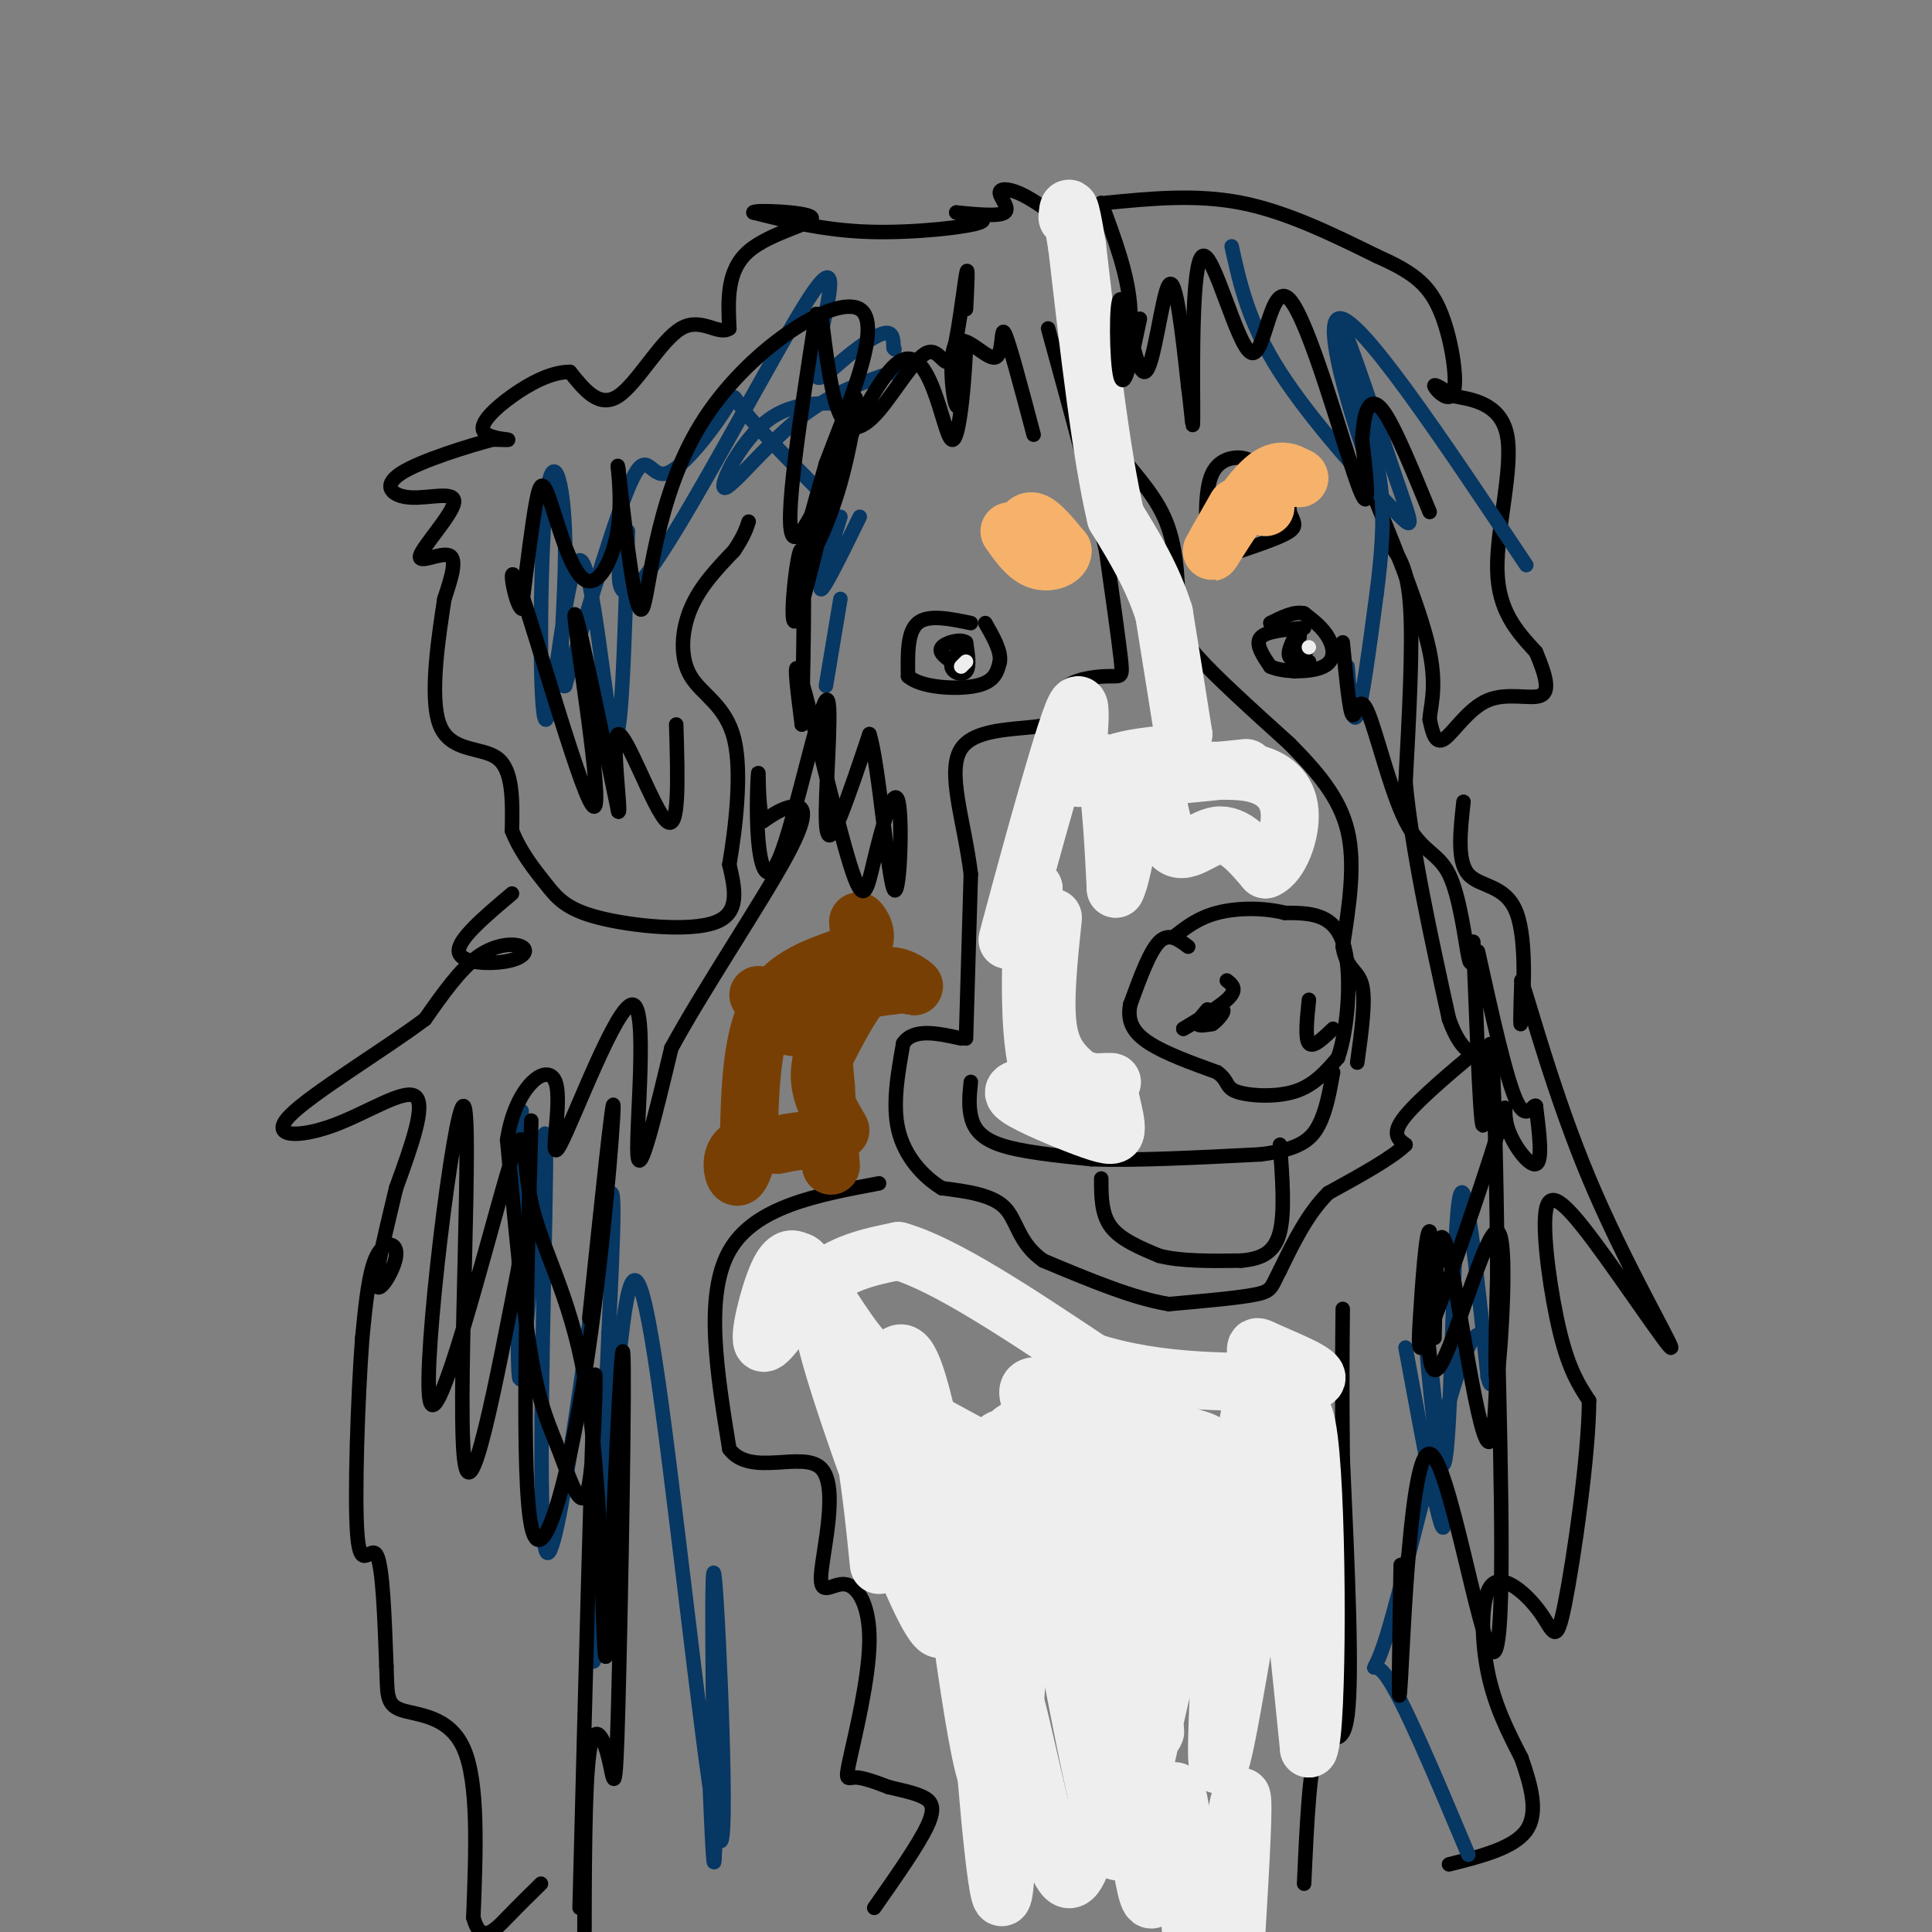 <svg viewBox='0 0 400 400' version='1.1' xmlns='http://www.w3.org/2000/svg' xmlns:xlink='http://www.w3.org/1999/xlink'><rect x="0" y="0" width="400" height="400" fill="#808080" stroke="none"/><g fill='none' stroke='#000000' stroke-width='3' stroke-linecap='round' stroke-linejoin='round'><path d='M219,45c-2.839,-1.994 -5.679,-3.988 -8,-5c-2.321,-1.012 -4.125,-1.042 -4,0c0.125,1.042 2.179,3.155 1,4c-1.179,0.845 -5.589,0.423 -10,0'/><path d='M198,44c0.667,0.286 7.333,1.000 5,2c-2.333,1.000 -13.667,2.286 -23,2c-9.333,-0.286 -16.667,-2.143 -24,-4'/><path d='M156,44c-0.274,-0.619 11.042,-0.167 12,1c0.958,1.167 -8.440,3.048 -13,7c-4.560,3.952 -4.280,9.976 -4,16'/><path d='M151,68c-2.226,1.583 -5.792,-2.458 -10,0c-4.208,2.458 -9.060,11.417 -13,14c-3.940,2.583 -6.970,-1.208 -10,-5'/><path d='M118,77c-3.812,-0.033 -8.341,2.383 -12,5c-3.659,2.617 -6.447,5.435 -6,7c0.447,1.565 4.128,1.876 5,2c0.872,0.124 -1.064,0.062 -3,0'/><path d='M102,91c-4.705,1.248 -14.968,4.369 -19,7c-4.032,2.631 -1.835,4.771 2,5c3.835,0.229 9.306,-1.454 9,1c-0.306,2.454 -6.390,9.045 -7,11c-0.610,1.955 4.254,-0.727 6,0c1.746,0.727 0.373,4.864 -1,9'/><path d='M92,124c-1.060,7.036 -3.208,20.125 -1,26c2.208,5.875 8.774,4.536 12,7c3.226,2.464 3.113,8.732 3,15'/><path d='M106,172c1.756,4.442 4.646,8.046 7,11c2.354,2.954 4.172,5.257 11,7c6.828,1.743 18.665,2.927 24,1c5.335,-1.927 4.167,-6.963 3,-12'/><path d='M151,179c1.207,-7.142 2.726,-18.997 1,-26c-1.726,-7.003 -6.695,-9.155 -9,-13c-2.305,-3.845 -1.944,-9.384 0,-14c1.944,-4.616 5.472,-8.308 9,-12'/><path d='M152,114c2.000,-3.000 2.500,-4.500 3,-6'/><path d='M229,42c9.333,-0.917 18.667,-1.833 28,0c9.333,1.833 18.667,6.417 28,11'/><path d='M285,53c7.018,3.140 10.561,5.491 13,11c2.439,5.509 3.772,14.175 3,17c-0.772,2.825 -3.649,-0.193 -4,-1c-0.351,-0.807 1.825,0.596 4,2'/><path d='M301,82c3.321,0.655 9.625,1.292 11,8c1.375,6.708 -2.179,19.488 -2,28c0.179,8.512 4.089,12.756 8,17'/><path d='M318,135c1.997,4.748 2.989,8.118 1,9c-1.989,0.882 -6.959,-0.724 -11,1c-4.041,1.724 -7.155,6.778 -9,8c-1.845,1.222 -2.423,-1.389 -3,-4'/><path d='M296,149c0.022,-2.356 1.578,-6.244 0,-14c-1.578,-7.756 -6.289,-19.378 -11,-31'/><path d='M288,113c1.750,2.417 3.500,4.833 4,13c0.500,8.167 -0.250,22.083 -1,36'/><path d='M291,162c1.333,14.167 5.167,31.583 9,49'/><path d='M300,211c3.071,8.750 6.250,6.125 4,8c-2.250,1.875 -9.929,8.250 -13,12c-3.071,3.750 -1.536,4.875 0,6'/><path d='M291,237c-2.667,2.667 -9.333,6.333 -16,10'/><path d='M275,247c-4.333,4.333 -7.167,10.167 -10,16'/><path d='M265,263c-1.867,3.511 -1.533,4.289 -5,5c-3.467,0.711 -10.733,1.356 -18,2'/><path d='M242,270c-7.333,-1.167 -16.667,-5.083 -26,-9'/><path d='M216,261c-5.244,-3.667 -5.356,-8.333 -8,-11c-2.644,-2.667 -7.822,-3.333 -13,-4'/><path d='M195,246c-4.067,-2.489 -7.733,-6.711 -9,-12c-1.267,-5.289 -0.133,-11.644 1,-18'/><path d='M187,216c2.167,-3.167 7.083,-2.083 12,-1'/><path d='M200,215c0.000,0.000 1.000,-34.000 1,-34'/><path d='M201,181c-1.321,-10.940 -5.125,-21.292 -2,-26c3.125,-4.708 13.179,-3.774 18,-5c4.821,-1.226 4.411,-4.613 4,-8'/><path d='M221,142c2.500,-1.714 6.750,-2.000 9,-2c2.250,0.000 2.500,0.286 2,-4c-0.500,-4.286 -1.750,-13.143 -3,-22'/><path d='M229,114c-2.500,-11.333 -7.250,-28.667 -12,-46'/><path d='M221,65c0.000,0.000 -2.000,-21.000 -2,-21'/><path d='M228,42c2.833,7.583 5.667,15.167 6,22c0.333,6.833 -1.833,12.917 -4,19'/><path d='M230,83c-0.952,4.595 -1.333,6.583 1,10c2.333,3.417 7.381,8.262 10,14c2.619,5.738 2.810,12.369 3,19'/><path d='M244,126c0.511,4.378 0.289,5.822 4,10c3.711,4.178 11.356,11.089 19,18'/><path d='M267,154c5.667,5.733 10.333,11.067 12,18c1.667,6.933 0.333,15.467 -1,24'/><path d='M278,196c0.778,4.800 3.222,4.800 4,8c0.778,3.200 -0.111,9.600 -1,16'/><path d='M246,196c-2.000,-1.500 -4.000,-3.000 -6,-1c-2.000,2.000 -4.000,7.500 -6,13'/><path d='M234,208c-0.667,3.533 0.667,5.867 4,8c3.333,2.133 8.667,4.067 14,6'/><path d='M252,222c2.464,1.750 1.625,3.125 4,4c2.375,0.875 7.964,1.250 12,0c4.036,-1.250 6.518,-4.125 9,-7'/><path d='M277,219c2.156,-6.156 3.044,-18.044 1,-24c-2.044,-5.956 -7.022,-5.978 -12,-6'/><path d='M266,189c-4.578,-1.156 -10.022,-1.044 -14,0c-3.978,1.044 -6.489,3.022 -9,5'/><path d='M250,209c-1.083,1.250 -2.167,2.500 -2,3c0.167,0.500 1.583,0.250 3,0'/><path d='M251,212c1.267,-0.844 2.933,-2.956 2,-3c-0.933,-0.044 -4.467,1.978 -8,4'/><path d='M245,213c0.756,-0.533 6.644,-3.867 9,-6c2.356,-2.133 1.178,-3.067 0,-4'/><path d='M271,207c-0.417,4.000 -0.833,8.000 0,9c0.833,1.000 2.917,-1.000 5,-3'/><path d='M201,224c-0.244,2.356 -0.489,4.711 0,7c0.489,2.289 1.711,4.511 6,6c4.289,1.489 11.644,2.244 19,3'/><path d='M226,240c9.000,0.333 22.000,-0.333 35,-1'/><path d='M261,239c7.978,-1.000 10.422,-3.000 12,-6c1.578,-3.000 2.289,-7.000 3,-11'/><path d='M228,244c0.000,3.667 0.000,7.333 2,10c2.000,2.667 6.000,4.333 10,6'/><path d='M240,260c4.500,1.167 10.750,1.083 17,1'/><path d='M257,261c4.422,-0.378 6.978,-1.822 8,-6c1.022,-4.178 0.511,-11.089 0,-18'/><path d='M201,129c-4.417,-0.917 -8.833,-1.833 -11,0c-2.167,1.833 -2.083,6.417 -2,11'/><path d='M188,140c2.578,2.378 10.022,2.822 14,2c3.978,-0.822 4.489,-2.911 5,-5'/><path d='M207,137c0.333,-2.167 -1.333,-5.083 -3,-8'/><path d='M200,133c-1.600,1.867 -3.200,3.733 -3,5c0.200,1.267 2.200,1.933 3,1c0.800,-0.933 0.400,-3.467 0,-6'/><path d='M200,133c-1.200,-0.844 -4.200,0.044 -5,1c-0.800,0.956 0.600,1.978 2,3'/><path d='M197,137c0.333,0.500 0.167,0.250 0,0'/><path d='M270,130c-3.917,0.333 -7.833,0.667 -9,2c-1.167,1.333 0.417,3.667 2,6'/><path d='M263,138c2.679,1.226 8.375,1.292 11,0c2.625,-1.292 2.179,-3.940 1,-6c-1.179,-2.060 -3.089,-3.530 -5,-5'/><path d='M270,127c-2.000,-0.500 -4.500,0.750 -7,2'/><path d='M271,134c-1.417,1.833 -2.833,3.667 -3,4c-0.167,0.333 0.917,-0.833 2,-2'/><path d='M250,115c-0.333,-6.778 -0.667,-13.556 1,-17c1.667,-3.444 5.333,-3.556 7,-3c1.667,0.556 1.333,1.778 1,3'/><path d='M259,98c1.400,0.111 4.400,-1.111 6,0c1.600,1.111 1.800,4.556 2,8'/><path d='M267,106c0.756,1.956 1.644,2.844 0,4c-1.644,1.156 -5.822,2.578 -10,4'/><path d='M106,185c-5.636,4.759 -11.273,9.518 -11,12c0.273,2.482 6.455,2.686 10,2c3.545,-0.686 4.455,-2.262 3,-3c-1.455,-0.738 -5.273,-0.640 -9,2c-3.727,2.640 -7.364,7.820 -11,13'/><path d='M88,211c-8.305,6.263 -23.566,15.421 -28,20c-4.434,4.579 1.960,4.579 9,2c7.040,-2.579 14.726,-7.737 17,-6c2.274,1.737 -0.863,10.368 -4,19'/><path d='M82,246c-1.821,7.778 -4.375,17.724 -4,20c0.375,2.276 3.678,-3.118 4,-6c0.322,-2.882 -2.337,-3.252 -4,0c-1.663,3.252 -2.332,10.126 -3,17'/><path d='M75,277c-0.905,11.940 -1.667,33.292 -1,41c0.667,7.708 2.762,1.774 4,4c1.238,2.226 1.619,12.613 2,23'/><path d='M80,345c0.238,5.536 -0.167,7.875 3,9c3.167,1.125 9.905,1.036 13,8c3.095,6.964 2.548,20.982 2,35'/><path d='M98,397c1.556,5.756 4.444,2.644 7,0c2.556,-2.644 4.778,-4.822 7,-7'/><path d='M303,166c-0.679,6.137 -1.357,12.274 1,15c2.357,2.726 7.750,2.042 10,8c2.250,5.958 1.357,18.560 1,22c-0.357,3.440 -0.179,-2.280 0,-8'/><path d='M315,203c1.925,5.618 6.736,23.665 14,41c7.264,17.335 16.980,33.960 17,35c0.020,1.040 -9.654,-13.505 -16,-22c-6.346,-8.495 -9.362,-10.941 -10,-6c-0.638,4.941 1.104,17.269 3,25c1.896,7.731 3.948,10.866 6,14'/><path d='M329,290c-0.053,11.398 -3.185,32.894 -5,42c-1.815,9.106 -2.311,5.822 -5,2c-2.689,-3.822 -7.570,-8.183 -10,-6c-2.430,2.183 -2.409,10.909 -1,18c1.409,7.091 4.204,12.545 7,18'/><path d='M315,364c2.022,5.822 3.578,11.378 1,15c-2.578,3.622 -9.289,5.311 -16,7'/><path d='M270,390c0.578,-12.756 1.156,-25.511 3,-29c1.844,-3.489 4.956,2.289 6,-6c1.044,-8.289 0.022,-30.644 -1,-53'/><path d='M278,302c-0.167,-14.000 -0.083,-22.500 0,-31'/><path d='M182,245c-12.917,2.417 -25.833,4.833 -31,14c-5.167,9.167 -2.583,25.083 0,41'/><path d='M151,300c4.358,5.921 15.255,0.222 19,4c3.745,3.778 0.340,17.031 0,22c-0.340,4.969 2.384,1.652 5,2c2.616,0.348 5.124,4.361 5,12c-0.124,7.639 -2.880,18.903 -4,24c-1.120,5.097 -0.606,4.028 1,4c1.606,-0.028 4.303,0.986 7,2'/><path d='M184,370c2.476,0.607 5.167,1.125 7,2c1.833,0.875 2.810,2.107 1,6c-1.810,3.893 -6.405,10.446 -11,17'/></g>
<g fill='none' stroke='#783f04' stroke-width='12' stroke-linecap='round' stroke-linejoin='round'><path d='M157,206c2.953,2.382 5.905,4.764 8,3c2.095,-1.764 3.332,-7.674 2,-7c-1.332,0.674 -5.233,7.933 -4,10c1.233,2.067 7.601,-1.059 11,-3c3.399,-1.941 3.828,-2.697 4,-5c0.172,-2.303 0.086,-6.151 0,-10'/><path d='M178,194c-0.195,-2.530 -0.681,-3.853 0,-3c0.681,0.853 2.530,3.884 -1,6c-3.530,2.116 -12.437,3.319 -17,10c-4.563,6.681 -4.781,18.841 -5,31'/><path d='M155,238c-1.417,6.214 -2.458,6.250 -3,5c-0.542,-1.250 -0.583,-3.786 1,-5c1.583,-1.214 4.792,-1.107 8,-1'/><path d='M161,237c3.143,-0.583 7.000,-1.542 9,0c2.000,1.542 2.143,5.583 2,4c-0.143,-1.583 -0.571,-8.792 -1,-16'/><path d='M171,225c-0.511,-5.822 -1.289,-12.378 1,-16c2.289,-3.622 7.644,-4.311 13,-5'/><path d='M185,204c3.262,-0.512 4.917,0.708 4,0c-0.917,-0.708 -4.405,-3.345 -8,-1c-3.595,2.345 -7.298,9.673 -11,17'/><path d='M170,220c-1.167,5.167 1.417,9.583 4,14'/></g>
<g fill='none' stroke='#f6b26b' stroke-width='12' stroke-linecap='round' stroke-linejoin='round'><path d='M211,111c0.750,-1.750 1.500,-3.500 3,-3c1.500,0.500 3.750,3.250 6,6'/><path d='M220,114c0.089,1.644 -2.689,2.756 -5,2c-2.311,-0.756 -4.156,-3.378 -6,-6'/><path d='M256,105c-3.044,5.333 -6.089,10.667 -5,9c1.089,-1.667 6.311,-10.333 10,-14c3.689,-3.667 5.844,-2.333 8,-1'/><path d='M269,99c0.222,-0.422 -3.222,-0.978 -5,0c-1.778,0.978 -1.889,3.489 -2,6'/></g>
<g fill='none' stroke='#eeeeee' stroke-width='12' stroke-linecap='round' stroke-linejoin='round'><path d='M237,326c-1.947,-2.939 -3.893,-5.879 -6,-8c-2.107,-2.121 -4.374,-3.425 -1,9c3.374,12.425 12.389,38.578 8,30c-4.389,-8.578 -22.182,-51.886 -25,-52c-2.818,-0.114 9.338,42.968 14,57c4.662,14.032 1.831,-0.984 -1,-16'/><path d='M226,346c-4.368,-16.739 -14.789,-50.586 -19,-48c-4.211,2.586 -2.214,41.604 -4,44c-1.786,2.396 -7.355,-31.832 -11,-48c-3.645,-16.168 -5.366,-14.276 -7,-13c-1.634,1.276 -3.181,1.936 -6,-1c-2.819,-2.936 -6.909,-9.468 -11,-16'/><path d='M168,264c-2.220,-3.064 -2.269,-2.724 -3,-3c-0.731,-0.276 -2.144,-1.167 -4,3c-1.856,4.167 -4.153,13.391 -3,14c1.153,0.609 5.758,-7.397 11,-12c5.242,-4.603 11.121,-5.801 17,-7'/><path d='M186,259c9.500,2.667 24.750,12.833 40,23'/><path d='M226,282c14.167,4.500 29.583,4.250 45,4'/><path d='M271,286c5.286,-0.630 -3.997,-4.204 -8,-6c-4.003,-1.796 -2.724,-1.813 -3,3c-0.276,4.813 -2.105,14.455 -3,21c-0.895,6.545 -0.856,9.993 0,3c0.856,-6.993 2.530,-24.427 5,-17c2.470,7.427 5.735,39.713 9,72'/><path d='M271,362c1.833,-3.667 1.917,-48.833 0,-64c-1.917,-15.167 -5.834,-0.335 -10,22c-4.166,22.335 -8.581,52.172 -9,44c-0.419,-8.172 3.156,-54.354 0,-54c-3.156,0.354 -13.045,47.244 -17,64c-3.955,16.756 -1.978,3.378 0,-10'/><path d='M235,364c-0.022,-14.690 -0.079,-46.414 0,-54c0.079,-7.586 0.292,8.967 0,32c-0.292,23.033 -1.089,52.545 -6,37c-4.911,-15.545 -13.938,-76.147 -18,-78c-4.062,-1.853 -3.161,55.042 -5,66c-1.839,10.958 -6.420,-24.021 -11,-59'/><path d='M195,308c-3.163,-14.660 -5.570,-21.809 -4,-10c1.570,11.809 7.119,42.577 3,39c-4.119,-3.577 -17.905,-41.497 -22,-56c-4.095,-14.503 1.500,-5.588 5,9c3.500,14.588 4.904,34.851 5,34c0.096,-0.851 -1.115,-22.814 -1,-32c0.115,-9.186 1.558,-5.593 3,-2'/><path d='M184,290c9.612,4.792 32.144,17.774 44,23c11.856,5.226 13.038,2.698 14,1c0.962,-1.698 1.705,-2.566 0,-5c-1.705,-2.434 -5.860,-6.436 -10,-9c-4.140,-2.564 -8.267,-3.692 -9,-2c-0.733,1.692 1.928,6.205 6,8c4.072,1.795 9.555,0.873 15,-1c5.445,-1.873 10.851,-4.698 4,-7c-6.851,-2.302 -25.960,-4.081 -34,-3c-8.040,1.081 -5.011,5.023 -3,7c2.011,1.977 3.006,1.988 4,2'/><path d='M215,304c1.868,0.636 4.538,1.225 7,2c2.462,0.775 4.717,1.734 1,-3c-3.717,-4.734 -13.407,-15.162 -9,-16c4.407,-0.838 22.910,7.914 26,12c3.090,4.086 -9.234,3.508 -16,1c-6.766,-2.508 -7.976,-6.944 -10,10c-2.024,16.944 -4.864,55.270 -6,70c-1.136,14.730 -0.568,5.865 0,-3'/><path d='M208,377c-1.345,-10.726 -4.708,-36.042 -5,-31c-0.292,5.042 2.488,40.440 4,46c1.512,5.560 1.756,-18.720 2,-43'/><path d='M209,349c2.516,4.750 7.807,38.126 12,40c4.193,1.874 7.289,-27.756 10,-28c2.711,-0.244 5.038,28.896 7,32c1.962,3.104 3.561,-19.827 5,-22c1.439,-2.173 2.720,16.414 4,35'/><path d='M252,401c2.167,-14.417 4.333,-28.833 5,-29c0.667,-0.167 -0.167,13.917 -1,28'/><path d='M218,190c-0.917,8.750 -1.833,17.500 -1,23c0.833,5.500 3.417,7.750 6,10'/><path d='M223,223c3.244,1.733 8.356,1.067 7,1c-1.356,-0.067 -9.178,0.467 -17,1'/><path d='M213,225c-3.622,0.490 -4.177,1.214 -1,3c3.177,1.786 10.086,4.635 14,6c3.914,1.365 4.833,1.247 5,0c0.167,-1.247 -0.416,-3.624 -1,-6'/><path d='M230,228c-3.178,-0.044 -10.622,2.844 -14,-4c-3.378,-6.844 -2.689,-23.422 -2,-40'/><path d='M214,184c-2.233,-1.193 -6.817,15.824 -5,9c1.817,-6.824 10.033,-37.489 13,-45c2.967,-7.511 0.683,8.132 1,12c0.317,3.868 3.233,-4.038 5,-2c1.767,2.038 2.383,14.019 3,26'/><path d='M231,184c1.648,-2.587 4.266,-22.054 6,-25c1.734,-2.946 2.582,10.630 5,15c2.418,4.370 6.405,-0.466 10,-1c3.595,-0.534 6.797,3.233 10,7'/><path d='M262,180c2.960,-1.144 5.360,-7.502 5,-12c-0.360,-4.498 -3.482,-7.134 -8,-8c-4.518,-0.866 -10.434,0.038 -13,-1c-2.566,-1.038 -1.783,-4.019 -1,-7'/><path d='M245,152c-0.833,-5.333 -2.417,-15.167 -4,-25'/><path d='M241,127c-2.333,-7.500 -6.167,-13.750 -10,-20'/><path d='M231,107c-3.000,-12.667 -5.500,-34.333 -8,-56'/><path d='M223,51c-1.667,-10.333 -1.833,-8.167 -2,-6'/><path d='M243,156c-4.600,0.467 -9.200,0.933 -12,2c-2.800,1.067 -3.800,2.733 1,3c4.800,0.267 15.400,-0.867 26,-2'/></g>
<g fill='none' stroke='#000000' stroke-width='3' stroke-linecap='round' stroke-linejoin='round'><path d='M269,133c-0.500,3.083 -1.000,6.167 -1,6c0.000,-0.167 0.500,-3.583 1,-7'/><path d='M269,132c0.167,-1.167 0.083,-0.583 0,0'/><path d='M268,131c0.000,0.000 1.000,5.000 1,5'/><path d='M269,136c0.167,0.833 0.083,0.417 0,0'/><path d='M268,132c-0.750,1.583 -1.500,3.167 -1,4c0.500,0.833 2.250,0.917 4,1'/><path d='M271,137c0.167,0.000 -1.417,-0.500 -3,-1'/></g>
<g fill='none' stroke='#eeeeee' stroke-width='3' stroke-linecap='round' stroke-linejoin='round'><path d='M271,134c0.000,0.000 0.000,0.000 0,0'/><path d='M200,137c0.000,0.000 -1.000,1.000 -1,1'/></g>
<g fill='none' stroke='#073763' stroke-width='3' stroke-linecap='round' stroke-linejoin='round'><path d='M179,84c-7.107,-0.673 -14.214,-1.345 -20,3c-5.786,4.345 -10.250,13.708 -9,14c1.250,0.292 8.214,-8.488 15,-14c6.786,-5.512 13.393,-7.756 20,-10'/><path d='M174,107c-2.333,7.500 -4.667,15.000 -4,15c0.667,0.000 4.333,-7.500 8,-15'/><path d='M174,124c0.000,0.000 -3.000,18.000 -3,18'/><path d='M108,230c-0.660,31.404 -1.321,62.807 0,54c1.321,-8.807 4.622,-57.825 5,-48c0.378,9.825 -2.167,78.491 0,85c2.167,6.509 9.048,-49.140 12,-67c2.952,-17.860 1.976,2.070 1,22'/><path d='M126,276c-0.525,14.677 -2.337,40.369 -3,55c-0.663,14.631 -0.179,18.200 1,4c1.179,-14.200 3.051,-46.170 5,-61c1.949,-14.830 3.976,-12.522 8,17c4.024,29.522 10.045,86.256 12,90c1.955,3.744 -0.156,-45.502 -1,-54c-0.844,-8.498 -0.422,23.751 0,56'/><path d='M148,383c-0.167,7.333 -0.583,-2.333 -1,-12'/><path d='M291,279c3.941,21.368 7.882,42.737 8,36c0.118,-6.737 -3.587,-41.579 -4,-42c-0.413,-0.421 2.466,33.579 4,30c1.534,-3.579 1.724,-44.737 3,-54c1.276,-9.263 3.638,13.368 6,36'/><path d='M308,285c1.140,4.567 0.991,-2.017 0,-6c-0.991,-3.983 -2.822,-5.367 -7,8c-4.178,13.367 -10.702,41.483 -14,52c-3.298,10.517 -3.371,3.433 0,8c3.371,4.567 10.185,20.783 17,37'/><path d='M279,138c0.500,6.250 1.000,12.500 2,10c1.000,-2.500 2.500,-13.750 4,-25'/><path d='M285,123c1.022,-7.800 1.578,-14.800 1,-21c-0.578,-6.200 -2.289,-11.600 -4,-17'/><path d='M255,51c1.753,7.939 3.506,15.879 10,26c6.494,10.121 17.730,22.424 23,28c5.270,5.576 4.573,4.424 1,-6c-3.573,-10.424 -10.021,-30.121 -11,-31c-0.979,-0.879 3.510,17.061 8,35'/><path d='M286,103c-2.489,-5.044 -12.711,-35.156 -9,-37c3.711,-1.844 21.356,24.578 39,51'/><path d='M170,102c-6.640,-6.730 -13.279,-13.461 -16,-17c-2.721,-3.539 -1.523,-3.887 -4,0c-2.477,3.887 -8.628,12.008 -12,13c-3.372,0.992 -3.963,-5.145 -7,1c-3.037,6.145 -8.518,24.573 -14,43'/><path d='M117,142c-1.946,1.269 0.188,-17.059 0,-30c-0.188,-12.941 -2.700,-20.495 -4,-8c-1.300,12.495 -1.390,45.040 0,45c1.390,-0.040 4.259,-32.665 7,-33c2.741,-0.335 5.355,31.618 7,36c1.645,4.382 2.323,-18.809 3,-42'/><path d='M130,110c-0.976,-0.452 -4.917,19.417 3,10c7.917,-9.417 27.690,-48.120 35,-59c7.310,-10.880 2.155,6.063 1,13c-1.155,6.937 1.689,3.868 5,1c3.311,-2.868 7.089,-5.534 9,-6c1.911,-0.466 1.956,1.267 2,3'/><path d='M185,72c0.333,0.500 0.167,0.250 0,0'/></g>
<g fill='none' stroke='#000000' stroke-width='3' stroke-linecap='round' stroke-linejoin='round'><path d='M290,324c-0.298,17.089 -0.595,34.179 0,24c0.595,-10.179 2.083,-47.625 6,-47c3.917,0.625 10.262,39.321 13,41c2.738,1.679 1.869,-33.661 1,-69'/><path d='M310,273c0.204,-14.618 0.215,-16.663 0,-9c-0.215,7.663 -0.656,25.033 0,21c0.656,-4.033 2.407,-29.471 0,-30c-2.407,-0.529 -8.974,23.849 -12,28c-3.026,4.151 -2.513,-11.924 -2,-28'/><path d='M296,255c-0.735,-0.852 -1.572,11.018 -2,18c-0.428,6.982 -0.446,9.075 3,0c3.446,-9.075 10.357,-29.319 13,-38c2.643,-8.681 1.019,-5.799 2,-2c0.981,3.799 4.566,8.514 6,8c1.434,-0.514 0.717,-6.257 0,-12'/><path d='M318,229c-0.533,-0.711 -1.867,3.511 -4,-1c-2.133,-4.511 -5.067,-17.756 -8,-31'/><path d='M122,273c2.464,-23.506 4.929,-47.012 5,-44c0.071,3.012 -2.250,32.542 -6,56c-3.750,23.458 -8.929,40.845 -11,31c-2.071,-9.845 -1.036,-46.923 0,-84'/><path d='M108,259c-5.409,28.139 -10.818,56.277 -12,42c-1.182,-14.277 1.865,-70.971 0,-72c-1.865,-1.029 -8.640,53.606 -7,61c1.640,7.394 11.696,-32.452 16,-47c4.304,-14.548 2.855,-3.796 5,6c2.145,9.796 7.885,18.637 11,36c3.115,17.363 3.604,43.246 4,53c0.396,9.754 0.698,3.377 1,-3'/><path d='M126,335c0.879,-17.132 2.575,-58.464 3,-55c0.425,3.464 -0.422,51.722 -1,73c-0.578,21.278 -0.886,15.575 -2,11c-1.114,-4.575 -3.032,-8.021 -4,-1c-0.968,7.021 -0.984,24.511 -1,42'/><path d='M120,395c1.239,-47.469 2.478,-94.938 3,-107c0.522,-12.062 0.325,11.282 -1,19c-1.325,7.718 -3.780,-0.191 -6,-6c-2.220,-5.809 -4.206,-9.517 -6,-20c-1.794,-10.483 -3.397,-27.742 -5,-45'/><path d='M105,236c1.676,-11.091 8.366,-16.317 10,-12c1.634,4.317 -1.789,18.178 1,13c2.789,-5.178 11.789,-29.394 15,-29c3.211,0.394 0.632,25.398 1,31c0.368,5.602 3.684,-8.199 7,-22'/><path d='M139,217c6.381,-11.821 18.833,-30.375 24,-40c5.167,-9.625 3.048,-10.321 1,-10c-2.048,0.321 -4.024,1.661 -6,3'/><path d='M158,170c-1.113,-2.457 -0.896,-10.101 -1,-10c-0.104,0.101 -0.529,7.947 0,14c0.529,6.053 2.012,10.313 5,2c2.988,-8.313 7.481,-29.197 9,-31c1.519,-1.803 0.063,15.476 0,23c-0.063,7.524 1.268,5.293 3,1c1.732,-4.293 3.866,-10.646 6,-17'/><path d='M180,152c1.929,5.856 3.752,28.995 5,32c1.248,3.005 1.923,-14.123 1,-18c-0.923,-3.877 -3.443,5.497 -5,12c-1.557,6.503 -2.150,10.135 -5,1c-2.850,-9.135 -7.957,-31.039 -10,-38c-2.043,-6.961 -1.021,1.019 0,9'/><path d='M166,150c0.238,-8.351 0.833,-33.730 0,-36c-0.833,-2.270 -3.093,18.569 -1,14c2.093,-4.569 8.540,-34.544 11,-43c2.460,-8.456 0.931,4.608 -2,15c-2.931,10.392 -7.266,18.112 -8,17c-0.734,-1.112 2.133,-11.056 5,-21'/><path d='M171,96c4.183,-11.252 12.142,-28.882 7,-32c-5.142,-3.118 -23.384,8.276 -33,24c-9.616,15.724 -10.604,35.778 -12,38c-1.396,2.222 -3.198,-13.389 -5,-29'/><path d='M128,97c-0.452,-2.677 0.918,5.131 0,12c-0.918,6.869 -4.122,12.800 -7,11c-2.878,-1.800 -5.429,-11.331 -7,-16c-1.571,-4.669 -2.163,-4.477 -3,0c-0.837,4.477 -1.918,13.238 -3,22'/><path d='M108,126c-1.466,-0.692 -3.630,-13.423 0,-3c3.630,10.423 13.054,43.998 15,44c1.946,0.002 -3.587,-33.571 -4,-39c-0.413,-5.429 4.293,17.285 9,40'/><path d='M128,168c0.821,1.262 -1.625,-15.583 0,-16c1.625,-0.417 7.321,15.595 10,18c2.679,2.405 2.339,-8.798 2,-20'/><path d='M214,90c-2.549,-9.657 -5.097,-19.314 -6,-21c-0.903,-1.686 -0.159,4.600 -2,5c-1.841,0.400 -6.265,-5.085 -8,-3c-1.735,2.085 -0.781,11.738 0,13c0.781,1.262 1.391,-5.869 2,-13'/><path d='M200,71c-0.051,4.209 -1.179,21.231 -3,20c-1.821,-1.231 -4.337,-20.716 -11,-16c-6.663,4.716 -17.475,33.633 -21,36c-3.525,2.367 0.238,-21.817 4,-46'/><path d='M170,65c1.054,8.577 2.108,17.155 4,21c1.892,3.845 4.623,2.959 8,-1c3.377,-3.959 7.400,-10.989 10,-12c2.600,-1.011 3.777,3.997 5,1c1.223,-2.997 2.492,-13.999 3,-17c0.508,-3.001 0.254,2.000 0,7'/><path d='M236,66c-1.573,7.515 -3.145,15.030 -4,12c-0.855,-3.030 -0.992,-16.606 0,-16c0.992,0.606 3.113,15.394 5,15c1.887,-0.394 3.539,-15.970 5,-18c1.461,-2.030 2.730,9.485 4,21'/><path d='M246,80c0.868,6.455 1.036,12.091 1,4c-0.036,-8.091 -0.278,-29.911 2,-31c2.278,-1.089 7.074,18.554 10,20c2.926,1.446 3.980,-15.303 8,-11c4.020,4.303 11.006,29.658 14,38c2.994,8.342 1.997,-0.329 1,-9'/><path d='M282,91c0.250,-2.571 0.375,-4.500 1,-6c0.625,-1.500 1.750,-2.571 4,1c2.250,3.571 5.625,11.786 9,20'/><path d='M278,133c0.683,7.099 1.367,14.198 2,15c0.633,0.802 1.217,-4.694 3,-1c1.783,3.694 4.767,16.578 8,23c3.233,6.422 6.717,6.383 9,11c2.283,4.617 3.367,13.891 4,17c0.633,3.109 0.817,0.055 1,-3'/><path d='M305,195c0.522,10.355 1.328,37.741 2,38c0.672,0.259 1.211,-26.611 2,-13c0.789,13.611 1.828,67.703 0,77c-1.828,9.297 -6.522,-26.201 -9,-37c-2.478,-10.799 -2.739,3.100 -3,17'/></g>
</svg>